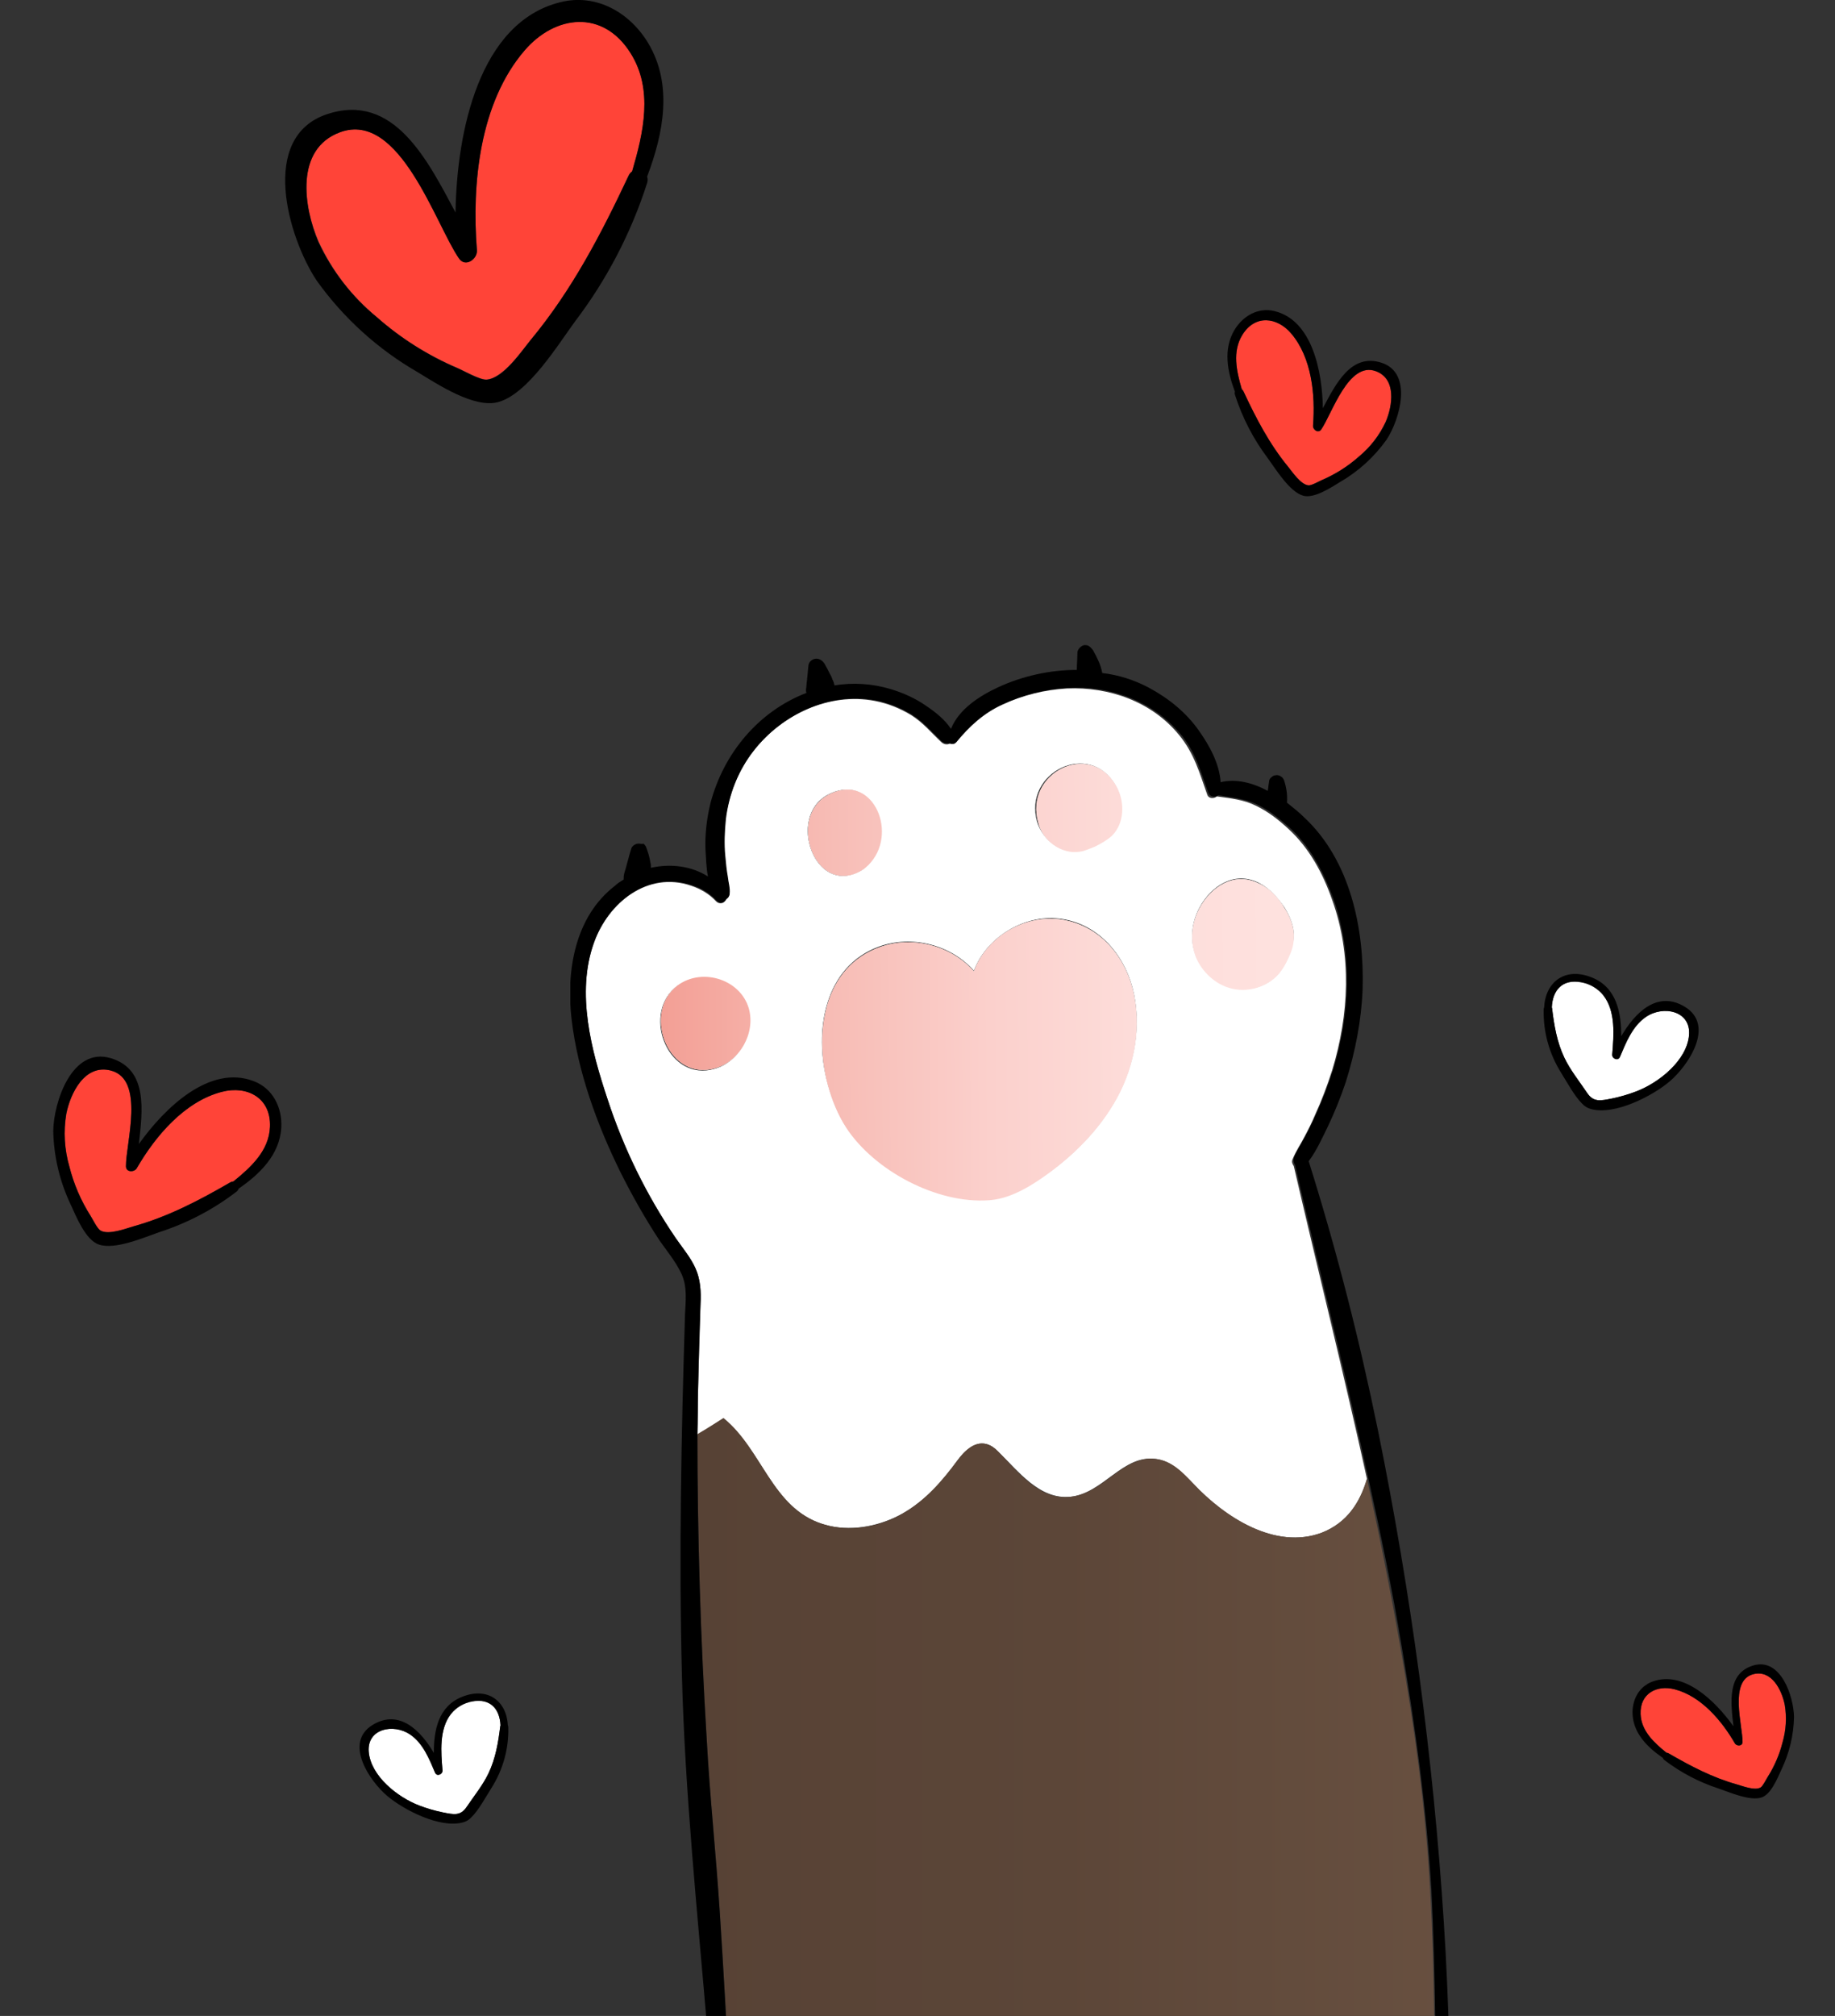 <svg width="296" height="325" viewBox="0 0 296 325" fill="none" xmlns="http://www.w3.org/2000/svg">
<rect x="0" y="0" width="296" height="325" fill="#333333" stroke="none"/>
<g clip-path="url(#clip0)">
<path d="M132.699 245.7C133.099 245.8 133.399 245.9 133.799 246C137.799 246.9 142.199 245.9 145.599 244C149.299 241.9 152.099 238.7 154.399 235.5C155.499 234 157.199 232.3 159.099 232.8C159.899 233 160.499 233.5 160.999 234C164.299 237.2 167.699 241.8 172.699 241.3C177.999 240.7 181.099 234.5 186.399 235.2C188.999 235.5 190.799 237.5 192.499 239.2C197.499 244.6 205.699 249.9 213.199 247.1C217.299 245.5 219.399 242.2 220.499 238.4C216.799 221.6 212.599 204.8 208.699 188C208.499 187.7 208.299 187.3 208.499 186.9C208.999 185.6 209.799 184.5 210.399 183.3C210.999 182.2 211.599 181 212.099 179.8C213.199 177.4 214.099 175 214.899 172.5C217.599 163.6 218.099 154 214.899 145.1C213.399 140.8 211.199 136.7 207.799 133.6C206.299 132.2 204.499 130.8 202.599 129.9C200.599 128.9 198.499 128.7 196.299 128.4C195.799 128.8 194.899 128.8 194.699 128C193.499 124.6 192.599 121.4 190.199 118.5C185.799 113.1 178.899 110.7 172.099 111C168.499 111.2 164.899 112.1 161.699 113.6C158.599 115 156.299 117.2 154.199 119.7C153.999 120 153.499 120 153.199 119.9C152.699 120.1 152.199 120 151.799 119.6C150.199 118.1 148.899 116.5 146.999 115.3C145.199 114.2 143.199 113.4 141.099 113C133.699 111.6 126.099 115.2 121.499 121.1C118.999 124.3 117.599 128 116.999 132.1C116.799 134.1 116.699 136.1 116.899 138.1C116.999 139.2 117.099 140.3 117.299 141.4C117.499 142.3 117.699 143.2 117.599 144.2C117.599 144.6 117.399 144.8 117.099 145C116.899 145.6 116.099 145.9 115.499 145.3C114.399 144.1 112.999 143.3 111.499 142.8C104.499 140.4 98.099 145.5 95.799 152C92.899 160.1 95.399 169.4 97.999 177.2C100.599 185.1 104.299 192.7 108.999 199.6C110.099 201.2 111.399 202.7 112.199 204.5C112.999 206.3 113.099 208.2 112.999 210.2C112.899 214.9 112.699 219.6 112.599 224.3C112.599 226.6 112.599 229 112.499 231.3C113.499 230.7 116.699 228.7 116.699 228.7C122.999 233.8 124.499 243.1 132.699 245.7ZM193.499 146.3C195.399 142.8 199.099 140.4 202.999 142.3C204.799 143.2 206.099 144.7 207.199 146.3C208.099 147.8 208.799 149.4 208.699 151.1C208.599 152.2 208.299 153.3 207.799 154.4C207.399 155.3 206.899 156.2 206.199 157C204.399 159.1 201.399 159.9 198.799 159.3C196.199 158.7 193.899 156.6 192.899 154.1C191.899 151.6 192.199 148.7 193.499 146.3ZM179.999 126.7C181.399 129.2 181.299 132.7 179.199 134.7C178.399 135.4 177.499 135.9 176.499 136.4C175.699 136.8 174.899 137.1 174.099 137.2C171.099 137.7 168.199 135.4 167.299 132.5C164.999 124.5 175.799 119.2 179.999 126.7ZM157.099 156.5C159.099 151.1 165.199 147.4 170.899 148.1C176.899 148.8 181.199 153.6 182.699 159.3C184.199 165.2 183.099 171.5 180.199 176.9C177.299 182.2 172.899 186.6 167.799 190C165.299 191.7 162.499 193.2 159.499 193.4C151.099 194 141.099 188.6 136.499 181.7C135.199 179.7 134.199 177.3 133.499 174.7C131.199 166.2 132.999 155.8 141.799 152.6C147.099 150.7 153.399 152.3 157.099 156.5ZM133.399 128.2C140.399 124.3 144.799 133.8 140.399 139C139.899 139.6 139.299 140.2 138.599 140.5C131.399 144.3 126.999 131.8 133.399 128.2ZM108.799 159.3C112.699 155.9 119.299 157.8 120.699 162.7C121.799 166.6 119.199 171.2 115.299 172.3C107.899 174.5 103.599 163.9 108.799 159.3Z" fill="white"/>
<path d="M232.5 367.8C232.3 360.4 231.9 352.9 231.7 345.5C231.3 332 231.5 318.4 230.7 304.9C230 291.7 228.2 278.6 225.9 265.6C224.3 256.5 222.5 247.4 220.5 238.4C219.4 242.2 217.3 245.5 213.2 247.1C205.7 249.9 197.6 244.6 192.5 239.2C190.9 237.5 189.1 235.5 186.4 235.2C181.1 234.6 178 240.8 172.7 241.3C167.6 241.9 164.3 237.3 161 234C160.5 233.5 159.9 233 159.1 232.8C157.1 232.3 155.5 234 154.4 235.5C152 238.7 149.3 241.9 145.6 244C142.2 246 137.8 246.9 133.8 246C133.4 245.9 133.1 245.8 132.7 245.7C124.5 243.1 123 233.7 116.7 228.6C116.7 228.6 113.6 230.6 112.5 231.2C112.5 247.6 113 263.9 114 280.3C114.5 289.6 115.5 298.8 116.1 308.1C116.7 317.3 117.2 326.5 117.7 335.6C118.8 353.6 120.2 371.6 124 389.3C124.2 389.6 124.5 390 124.7 390.3C126 391.6 127.9 392.1 129.8 392.5C161.8 399.4 195.3 398.6 227.2 391.4C229 391 230.9 390.5 232.3 389.3C232.3 385.8 232.6 382.4 232.6 378.9C232.6 375.2 232.6 371.5 232.5 367.8Z" fill="url(#paint0_linear)"/>
<path d="M120.798 162.6C119.398 157.7 112.798 155.8 108.898 159.2C103.698 163.8 107.998 174.4 115.398 172.2C119.298 171.1 121.898 166.6 120.798 162.6Z" fill="white"/>
<path d="M120.798 162.6C119.398 157.7 112.798 155.8 108.898 159.2C103.698 163.8 107.998 174.4 115.398 172.2C119.298 171.1 121.898 166.6 120.798 162.6Z" fill="url(#paint1_linear)"/>
<path d="M138.7 140.5C139.4 140.1 140 139.6 140.5 139C144.9 133.8 140.5 124.3 133.5 128.2C127 131.8 131.4 144.3 138.7 140.5Z" fill="white"/>
<path d="M138.7 140.5C139.4 140.1 140 139.6 140.5 139C144.9 133.8 140.5 124.3 133.5 128.2C127 131.8 131.4 144.3 138.7 140.5Z" fill="url(#paint2_linear)"/>
<path d="M133.5 174.8C134.2 177.4 135.2 179.8 136.5 181.8C141 188.7 151.1 194.1 159.5 193.5C162.5 193.3 165.3 191.8 167.8 190.1C172.8 186.7 177.3 182.3 180.2 177C183.1 171.7 184.2 165.3 182.7 159.4C181.2 153.7 177 149 170.9 148.2C165.1 147.5 159.1 151.1 157.1 156.6C153.4 152.4 147.1 150.8 141.9 152.7C133 155.9 131.3 166.2 133.5 174.8Z" fill="white"/>
<path d="M133.5 174.8C134.2 177.4 135.2 179.8 136.5 181.8C141 188.7 151.1 194.1 159.5 193.5C162.5 193.3 165.3 191.8 167.8 190.1C172.8 186.7 177.3 182.3 180.2 177C183.1 171.7 184.2 165.3 182.7 159.4C181.2 153.7 177 149 170.9 148.2C165.1 147.5 159.1 151.1 157.1 156.6C153.4 152.4 147.1 150.8 141.9 152.7C133 155.9 131.3 166.2 133.5 174.8Z" fill="url(#paint3_linear)"/>
<path d="M174.2 137.3C175 137.2 175.8 136.8 176.6 136.5C177.6 136 178.5 135.5 179.3 134.8C181.4 132.8 181.5 129.3 180.1 126.8C175.9 119.2 165.1 124.6 167.5 132.7C168.2 135.5 171.2 137.8 174.2 137.3Z" fill="white"/>
<path d="M174.2 137.3C175 137.2 175.8 136.8 176.6 136.5C177.6 136 178.5 135.5 179.3 134.8C181.4 132.8 181.5 129.3 180.1 126.8C175.9 119.2 165.1 124.6 167.5 132.7C168.2 135.5 171.2 137.8 174.2 137.3Z" fill="url(#paint4_linear)"/>
<path d="M198.8 159.4C201.4 160 204.4 159.1 206.2 157.1C206.9 156.3 207.4 155.4 207.8 154.5C208.3 153.5 208.7 152.4 208.7 151.2C208.8 149.5 208.1 147.8 207.2 146.4C206.2 144.7 204.8 143.2 203 142.4C199.1 140.5 195.4 142.9 193.5 146.4C192.2 148.8 191.9 151.7 192.9 154.3C193.9 156.7 196.1 158.8 198.8 159.4Z" fill="white"/>
<path d="M198.8 159.4C201.4 160 204.4 159.1 206.2 157.1C206.9 156.3 207.4 155.4 207.8 154.5C208.3 153.5 208.7 152.4 208.7 151.2C208.8 149.5 208.1 147.8 207.2 146.4C206.2 144.7 204.8 143.2 203 142.4C199.1 140.5 195.4 142.9 193.5 146.4C192.2 148.8 191.9 151.7 192.9 154.3C193.9 156.7 196.1 158.8 198.8 159.4Z" fill="url(#paint5_linear)"/>
<path d="M235.299 370.2C235.199 363.6 234.799 357 234.499 350.4C233.899 336.9 233.799 323.4 232.899 309.9C231.199 283.4 227.599 256.8 222.299 230.7C219.299 216 215.599 201.5 211.099 187.2C212.399 185.5 213.299 183.4 214.199 181.6C215.299 179.3 216.299 176.8 217.099 174.4C218.599 169.6 219.599 164.6 219.799 159.5C220.099 149.7 217.799 138.7 210.399 131.8C209.599 131 208.599 130.2 207.599 129.4C207.699 128.1 207.499 126.9 207.099 125.7C206.999 125.6 206.999 125.5 206.899 125.4C206.799 125.3 206.699 125.2 206.499 125.1C206.299 125 205.999 124.9 205.699 125C205.499 125 205.299 125.1 205.099 125.3C204.799 125.5 204.699 125.8 204.699 126.1C204.599 126.6 204.599 127 204.499 127.5C202.099 126.2 199.399 125.5 196.899 126.1C196.699 123.1 195.099 120.2 193.399 117.8C191.299 114.8 188.399 112.5 185.199 110.8C182.899 109.6 180.399 108.8 177.799 108.5C177.699 107.9 177.499 107.3 177.299 106.8C176.999 106.1 176.699 105.5 176.299 104.8C176.099 104.6 175.999 104.4 175.699 104.2C175.499 104 175.199 104 174.899 104C174.399 104.1 173.899 104.6 173.799 105.1C173.799 106.1 173.699 107.1 173.699 108C169.299 108 164.899 109 160.999 110.8C157.999 112.2 154.699 114.3 153.399 117.5C152.399 116 150.899 114.8 149.399 113.8C147.699 112.6 145.699 111.7 143.699 111.1C140.699 110.2 137.599 110 134.599 110.5C134.599 110.3 134.499 110.2 134.499 110C134.399 109.9 134.399 109.7 134.299 109.6C134.199 109.3 134.099 109 133.899 108.7C133.599 108.1 133.299 107.5 132.999 107C132.699 106.5 132.099 106.1 131.499 106.2C130.899 106.3 130.399 106.8 130.399 107.4C130.299 108.1 130.299 108.7 130.199 109.4C130.199 109.7 130.099 110 130.099 110.4C130.099 110.8 129.899 111.3 130.099 111.7C122.299 114.7 116.699 121.5 114.599 129.5C113.999 132 113.699 134.5 113.799 137C113.899 138.3 113.899 139.8 114.199 141.3C111.499 139.6 108.199 139.2 104.999 139.9C104.999 139.6 104.999 139.3 104.899 139C104.799 138.2 104.499 137.3 104.199 136.5C104.099 136.3 103.899 136.1 103.799 136C103.599 136.1 103.299 136 102.999 136C102.499 136 101.899 136.4 101.799 136.9C101.399 138.2 101.099 139.5 100.699 140.8C100.599 141.2 100.599 141.4 100.599 141.8C100.099 142.1 99.599 142.4 99.199 142.8C92.699 147.8 91.299 156.6 92.199 164.3C93.199 172.8 96.299 181.3 100.099 189C101.999 192.8 104.099 196.5 106.399 200C107.599 201.7 108.999 203.4 109.899 205.3C110.899 207.4 110.599 209.7 110.499 211.9C109.899 231.3 109.499 250.7 109.999 270.1C110.499 289.2 112.499 308.3 114.099 327.3C115.599 346 117.399 364.8 121.299 383.2C121.799 385.5 122.299 387.8 122.899 390.1C123.099 390.8 124.199 390.7 124.099 389.9C124.099 389.7 123.999 389.5 123.999 389.4C120.199 371.7 118.799 353.7 117.699 335.7C117.199 326.5 116.699 317.3 116.099 308.2C115.499 298.9 114.499 289.7 113.999 280.4C112.999 264.1 112.499 247.7 112.499 231.3C112.499 229 112.499 226.6 112.599 224.3C112.699 219.6 112.799 214.9 112.999 210.2C113.099 208.3 112.999 206.3 112.199 204.5C111.399 202.7 110.099 201.2 108.999 199.6C104.299 192.7 100.599 185.2 97.999 177.2C95.399 169.4 92.899 160.1 95.799 152C98.099 145.5 104.499 140.3 111.599 142.7C113.199 143.2 114.499 144 115.599 145.2C116.199 145.8 116.899 145.5 117.199 144.9C117.499 144.7 117.699 144.4 117.699 144.1C117.799 143.1 117.499 142.3 117.399 141.3C117.199 140.2 117.099 139.1 116.999 138C116.799 136 116.899 134 117.099 132C117.599 128 119.099 124.2 121.599 121C126.099 115.2 133.799 111.5 141.199 112.9C143.299 113.3 145.299 114.1 147.099 115.2C148.999 116.4 150.299 118 151.899 119.5C152.299 119.9 152.899 119.9 153.299 119.8C153.599 120 153.999 119.9 154.299 119.6C156.399 117 158.699 114.9 161.799 113.5C165.099 112 168.599 111.1 172.199 110.9C179.099 110.5 185.899 113 190.399 118.3C192.799 121.1 193.699 124.4 194.899 127.8C195.199 128.5 195.999 128.6 196.499 128.2C198.699 128.6 200.699 128.7 202.799 129.7C204.699 130.6 206.399 132 207.999 133.4C211.399 136.5 213.499 140.6 215.099 144.9C218.199 153.8 217.799 163.3 215.099 172.3C214.299 174.8 213.399 177.2 212.299 179.6C211.799 180.8 211.199 181.9 210.599 183.1C209.999 184.3 209.199 185.4 208.699 186.7C208.599 187.1 208.699 187.5 208.899 187.8C212.799 204.6 216.999 221.3 220.699 238.2C222.699 247.2 224.599 256.3 226.099 265.4C228.299 278.4 230.099 291.5 230.899 304.7C231.599 318.2 231.499 331.8 231.899 345.3C232.099 352.7 232.499 360.2 232.699 367.6C232.799 371.3 232.899 375.1 232.799 378.8C232.699 382.3 232.499 385.7 232.499 389.2C232.499 389.5 232.499 389.8 232.499 390.2C232.499 391.7 234.599 391.9 234.799 390.4C235.699 383.8 235.399 376.9 235.299 370.2Z" fill="black"/>
</g>
<g clip-path="url(#clip1)">
<path d="M60.738 51.096C64.621 54.516 69.027 57.291 73.787 59.315C74.752 59.717 77.418 61.259 78.503 61.179C81.183 60.978 84.197 56.5 85.644 54.743C92.343 46.699 96.979 37.715 101.4 28.317C101.525 28.032 101.724 27.787 101.976 27.606C103.798 21.385 105.433 14.4 101.721 8.527C97.26 1.461 89.543 2.373 84.612 8.125C77.378 16.572 76.092 29.658 76.936 40.303C77.056 41.751 75.073 43.146 74.055 41.644C70.25 36.2 64.489 17.778 54.856 21.318C47.554 24 48.961 33.385 51.4 38.962C53.567 43.655 56.758 47.801 60.738 51.096Z" fill="#FF4438"/>
<path d="M104.548 6.932C101.574 1.998 96.148 -1.113 90.36 0.362C77.271 3.62 73.68 21.251 73.479 34.257C68.964 25.81 63.538 14.856 52.793 18.395C41.686 22.056 46.509 38.333 51.065 45.211C55.396 51.271 60.98 56.329 67.437 60.039C70.625 61.97 76.547 65.899 80.392 64.813C85.189 63.472 90.039 55.521 92.758 51.821C97.875 45.095 101.808 37.546 104.388 29.497C104.494 29.161 104.494 28.8 104.388 28.465C107.027 21.52 108.568 13.622 104.548 6.932ZM54.856 21.318C64.489 17.779 70.25 36.201 74.042 41.684C75.06 43.173 77.043 41.778 76.922 40.344C76.078 29.618 77.364 16.585 84.599 8.166C89.53 2.414 97.247 1.462 101.708 8.568C105.419 14.44 103.785 21.426 101.963 27.647C101.71 27.828 101.511 28.073 101.387 28.357C96.965 37.743 92.276 46.739 85.631 54.784C84.184 56.54 81.223 61.018 78.49 61.219C77.405 61.3 74.738 59.758 73.774 59.356C69.015 57.318 64.614 54.529 60.738 51.097C56.751 47.825 53.547 43.702 51.359 39.03C48.961 33.358 47.554 24.013 54.856 21.318Z" fill="black"/>
</g>
<g clip-path="url(#clip2)">
<path d="M219.233 73.583C217.451 75.161 215.428 76.442 213.243 77.376C212.8 77.562 211.577 78.273 211.078 78.236C209.849 78.144 208.465 76.077 207.801 75.266C204.726 71.553 202.598 67.407 200.568 63.069C200.511 62.938 200.42 62.825 200.304 62.741C199.468 59.87 198.717 56.646 200.421 53.936C202.469 50.675 206.011 51.095 208.274 53.75C211.595 57.648 212.185 63.688 211.798 68.602C211.743 69.27 212.653 69.913 213.12 69.22C214.867 66.708 217.511 58.206 221.933 59.839C225.284 61.077 224.639 65.408 223.519 67.983C222.525 70.148 221.06 72.062 219.233 73.583Z" fill="#FF4438"/>
<path d="M199.125 53.199C200.491 50.922 202.981 49.486 205.638 50.166C211.646 51.67 213.294 59.808 213.387 65.81C215.459 61.912 217.95 56.856 222.882 58.489C227.98 60.179 225.766 67.691 223.675 70.866C221.687 73.663 219.124 75.997 216.16 77.71C214.697 78.601 211.978 80.414 210.213 79.913C208.012 79.294 205.786 75.624 204.537 73.916C202.189 70.812 200.383 67.328 199.199 63.613C199.15 63.458 199.15 63.292 199.199 63.137C197.988 59.931 197.28 56.287 199.125 53.199ZM221.935 59.839C217.513 58.205 214.869 66.707 213.128 69.238C212.661 69.925 211.751 69.282 211.806 68.62C212.194 63.669 211.603 57.654 208.282 53.768C206.019 51.113 202.477 50.674 200.429 53.954C198.726 56.664 199.476 59.888 200.312 62.759C200.428 62.843 200.519 62.956 200.577 63.087C202.606 67.419 204.759 71.571 207.809 75.284C208.473 76.095 209.832 78.162 211.087 78.254C211.585 78.291 212.809 77.58 213.251 77.394C215.436 76.454 217.456 75.167 219.235 73.582C221.065 72.072 222.536 70.169 223.54 68.013C224.641 65.395 225.287 61.082 221.935 59.839Z" fill="black"/>
</g>
<g clip-path="url(#clip3)">
<path d="M287.542 280.89C287.037 282.874 286.217 284.767 285.113 286.496C284.888 286.844 284.361 287.944 283.988 288.163C283.067 288.701 281.081 287.928 280.215 287.685C276.227 286.585 272.704 284.716 269.158 282.665C269.054 282.601 268.934 282.566 268.811 282.564C266.825 280.957 264.729 279.06 264.63 276.32C264.509 273.023 267.235 271.58 270.132 272.334C274.385 273.443 277.731 277.397 279.834 281.04C280.119 281.536 281.078 281.542 281.076 280.826C281.103 278.203 278.868 270.931 282.808 269.908C285.794 269.133 287.432 272.493 287.882 274.851C288.222 276.861 288.106 278.925 287.542 280.89Z" fill="#FF4438"/>
<path d="M263.35 276.439C263.219 274.169 264.298 271.937 266.519 271.112C271.526 269.219 276.641 274.128 279.614 278.3C279.202 274.543 278.527 269.769 282.83 268.495C287.279 267.18 289.341 273.545 289.389 276.802C289.328 279.743 288.633 282.641 287.352 285.3C286.741 286.644 285.684 289.252 284.184 289.766C282.316 290.412 278.954 288.927 277.238 288.339C274.062 287.311 271.089 285.749 268.447 283.72C268.337 283.635 268.256 283.518 268.216 283.385C265.801 281.728 263.532 279.514 263.35 276.439ZM282.809 269.908C278.869 270.931 281.104 278.203 281.09 280.835C281.09 281.547 280.13 281.542 279.849 281.05C277.727 277.381 274.394 273.445 270.147 272.344C267.249 271.59 264.514 273.02 264.644 276.329C264.744 279.07 266.839 280.967 268.826 282.574C268.949 282.576 269.068 282.61 269.173 282.675C272.716 284.722 276.26 286.583 280.23 287.694C281.096 287.938 283.064 288.723 284.003 288.173C284.375 287.954 284.902 286.853 285.128 286.506C286.228 284.773 287.043 282.877 287.543 280.89C288.115 278.931 288.24 276.872 287.911 274.864C287.427 272.484 285.798 269.137 282.809 269.908Z" fill="black"/>
</g>
<g clip-path="url(#clip4)">
<path d="M11.196 188.099C11.91 190.901 13.068 193.575 14.627 196.017C14.945 196.509 15.69 198.063 16.216 198.372C17.517 199.133 20.323 198.041 21.546 197.697C27.179 196.143 32.156 193.504 37.166 190.605C37.313 190.515 37.482 190.466 37.656 190.463C40.462 188.193 43.422 185.513 43.563 181.642C43.734 176.985 39.882 174.946 35.789 176.012C29.782 177.579 25.056 183.164 22.084 188.31C21.682 189.012 20.326 189.019 20.33 188.007C20.292 184.302 23.449 174.03 17.883 172.585C13.665 171.489 11.351 176.237 10.716 179.568C10.235 182.407 10.399 185.322 11.196 188.099Z" fill="#FF4438"/>
<path d="M45.372 181.81C45.557 178.603 44.033 175.451 40.895 174.285C33.822 171.611 26.597 178.545 22.397 184.439C22.98 179.133 23.933 172.387 17.854 170.589C11.569 168.731 8.657 177.722 8.588 182.323C8.675 186.478 9.656 190.572 11.466 194.327C12.329 196.227 13.823 199.911 15.941 200.637C18.579 201.55 23.329 199.451 25.754 198.622C30.24 197.169 34.44 194.962 38.173 192.096C38.328 191.976 38.442 191.811 38.499 191.623C41.91 189.282 45.115 186.154 45.372 181.81ZM17.883 172.585C23.449 174.029 20.293 184.302 20.312 188.021C20.312 189.027 21.668 189.019 22.065 188.324C25.062 183.141 29.771 177.58 35.771 176.026C39.864 174.96 43.728 176.98 43.544 181.656C43.403 185.527 40.443 188.207 37.637 190.477C37.464 190.479 37.294 190.528 37.147 190.619C32.142 193.511 27.136 196.14 21.527 197.71C20.304 198.055 17.523 199.164 16.197 198.386C15.671 198.077 14.927 196.522 14.608 196.031C13.054 193.583 11.902 190.905 11.196 188.098C10.389 185.331 10.211 182.422 10.676 179.585C11.36 176.224 13.661 171.495 17.883 172.585Z" fill="black"/>
</g>
<g clip-path="url(#clip5)">
<path d="M256.007 176.19C254.759 174.328 253.307 172.547 252.343 170.529C251.137 168.008 250.685 165.279 250.36 162.55C250.35 162.507 250.336 162.464 250.318 162.423C250.438 159.602 252.059 157.798 255.067 158.376C256.479 158.632 257.745 159.377 258.623 160.469C260.684 163.082 260.31 166.997 260.063 170.032C260.009 170.697 261.015 171.119 261.311 170.414C262.269 168.136 263.312 165.47 265.481 163.979C268.29 162.024 272.792 162.944 272.455 166.904C272.099 170.951 267.633 174.542 263.969 175.953C262.691 176.444 261.372 176.831 260.027 177.109C258.195 177.456 257.05 177.745 256.007 176.19Z" fill="white"/>
<path d="M249.084 162.394C249.289 158.301 252.459 155.843 256.768 157.578C260.764 159.174 261.535 163.233 261.517 167.06C263.687 163.325 267.309 159.567 271.805 162.325C276.675 165.32 272.348 171.773 269.334 174.334C266.616 176.647 260.481 179.861 256.623 178.786C256.076 178.64 255.585 178.343 255.213 177.93C253.966 176.699 252.802 174.507 251.862 173.016C249.894 169.903 248.904 166.311 249.011 162.672C249.015 162.576 249.04 162.481 249.084 162.394ZM260.029 177.086C261.374 176.808 262.693 176.421 263.97 175.93C267.647 174.519 272.101 170.952 272.456 166.881C272.794 162.944 268.292 162.024 265.483 163.938C263.313 165.43 262.271 168.095 261.312 170.373C261.017 171.079 260.011 170.657 260.065 169.992C260.312 166.956 260.668 163.053 258.624 160.429C257.747 159.335 256.482 158.588 255.068 158.33C252.055 157.792 250.44 159.584 250.319 162.406C250.338 162.447 250.352 162.489 250.361 162.533C250.687 165.262 251.145 167.991 252.344 170.512C253.309 172.53 254.755 174.311 256.009 176.173C257.051 177.745 258.196 177.456 260.029 177.086Z" fill="black"/>
</g>
<g clip-path="url(#clip6)">
<path d="M75.272 291.318C76.469 289.54 77.864 287.841 78.79 285.914C79.947 283.508 80.381 280.903 80.693 278.298C80.702 278.256 80.716 278.216 80.734 278.177C80.618 275.483 79.062 273.761 76.174 274.313C74.819 274.558 73.604 275.269 72.761 276.311C70.782 278.806 71.141 282.542 71.378 285.44C71.43 286.074 70.464 286.477 70.18 285.804C69.26 283.63 68.259 281.085 66.176 279.661C63.48 277.796 59.158 278.673 59.482 282.454C59.823 286.317 64.111 289.745 67.629 291.091C68.855 291.56 70.121 291.929 71.413 292.195C73.172 292.526 74.271 292.802 75.272 291.318Z" fill="white"/>
<path d="M81.92 278.148C81.723 274.241 78.68 271.895 74.543 273.551C70.707 275.074 69.966 278.949 69.983 282.602C67.9 279.037 64.423 275.45 60.107 278.082C55.432 280.941 59.586 287.1 62.479 289.545C65.088 291.753 70.978 294.821 74.681 293.795C75.207 293.656 75.678 293.372 76.035 292.978C77.233 291.802 78.35 289.711 79.252 288.287C81.142 285.316 82.093 281.887 81.989 278.413C81.985 278.321 81.962 278.231 81.92 278.148ZM71.412 292.172C70.121 291.906 68.855 291.537 67.629 291.068C64.099 289.722 59.823 286.317 59.482 282.431C59.158 278.673 63.48 277.795 66.176 279.622C68.259 281.046 69.26 283.59 70.18 285.765C70.464 286.438 71.43 286.035 71.378 285.4C71.141 282.503 70.799 278.778 72.761 276.272C73.603 275.228 74.817 274.515 76.174 274.268C79.067 273.755 80.618 275.466 80.734 278.159C80.716 278.198 80.702 278.239 80.693 278.281C80.381 280.886 79.941 283.491 78.79 285.897C77.864 287.823 76.475 289.523 75.272 291.3C74.271 292.801 73.171 292.525 71.412 292.172Z" fill="black"/>
</g>
<defs>
<linearGradient id="paint0_linear" x1="111.405" y1="312.924" x2="234.893" y2="312.924" gradientUnits="userSpaceOnUse">
<stop stop-color="#574235"/>
<stop offset="0.483" stop-color="#5C4638"/>
<stop offset="0.994" stop-color="#685040"/>
</linearGradient>
<linearGradient id="paint1_linear" x1="205.349" y1="164.225" x2="103.219" y2="165.15" gradientUnits="userSpaceOnUse">
<stop stop-color="#FEE1DE"/>
<stop offset="0.21" stop-color="#FDDDDA"/>
<stop offset="0.448" stop-color="#FBD0CC"/>
<stop offset="0.7" stop-color="#F7BCB5"/>
<stop offset="0.959" stop-color="#F3A096"/>
<stop offset="0.994" stop-color="#F29C91"/>
</linearGradient>
<linearGradient id="paint2_linear" x1="205.074" y1="133.597" x2="102.944" y2="134.522" gradientUnits="userSpaceOnUse">
<stop stop-color="#FEE1DE"/>
<stop offset="0.21" stop-color="#FDDDDA"/>
<stop offset="0.448" stop-color="#FBD0CC"/>
<stop offset="0.7" stop-color="#F7BCB5"/>
<stop offset="0.959" stop-color="#F3A096"/>
<stop offset="0.994" stop-color="#F29C91"/>
</linearGradient>
<linearGradient id="paint3_linear" x1="205.407" y1="170.407" x2="103.277" y2="171.332" gradientUnits="userSpaceOnUse">
<stop stop-color="#FEE1DE"/>
<stop offset="0.21" stop-color="#FDDDDA"/>
<stop offset="0.448" stop-color="#FBD0CC"/>
<stop offset="0.7" stop-color="#F7BCB5"/>
<stop offset="0.959" stop-color="#F3A096"/>
<stop offset="0.994" stop-color="#F29C91"/>
</linearGradient>
<linearGradient id="paint4_linear" x1="205.041" y1="129.958" x2="102.911" y2="130.883" gradientUnits="userSpaceOnUse">
<stop stop-color="#FEE1DE"/>
<stop offset="0.21" stop-color="#FDDDDA"/>
<stop offset="0.448" stop-color="#FBD0CC"/>
<stop offset="0.7" stop-color="#F7BCB5"/>
<stop offset="0.959" stop-color="#F3A096"/>
<stop offset="0.994" stop-color="#F29C91"/>
</linearGradient>
<linearGradient id="paint5_linear" x1="205.227" y1="150.568" x2="103.097" y2="151.493" gradientUnits="userSpaceOnUse">
<stop stop-color="#FEE1DE"/>
<stop offset="0.21" stop-color="#FDDDDA"/>
<stop offset="0.448" stop-color="#FBD0CC"/>
<stop offset="0.7" stop-color="#F7BCB5"/>
<stop offset="0.959" stop-color="#F3A096"/>
<stop offset="0.994" stop-color="#F29C91"/>
</linearGradient>
<clipPath id="clip0">
<rect width="143" height="221" fill="white" transform="translate(92 104)"/>
</clipPath>
<clipPath id="clip1">
<rect width="61" height="65" fill="white" transform="translate(46)"/>
</clipPath>
<clipPath id="clip2">
<rect width="28" height="30" fill="white" transform="matrix(-1 0 0 1 226 50)"/>
</clipPath>
<clipPath id="clip3">
<rect width="24.217" height="25.601" fill="white" transform="matrix(-0.823 0.568 0.568 0.823 280.938 261)"/>
</clipPath>
<clipPath id="clip4">
<rect width="34.211" height="36.165" fill="white" transform="translate(20.523 160) rotate(34.578)"/>
</clipPath>
<clipPath id="clip5">
<rect width="25" height="22" fill="white" transform="matrix(-1 0 0 1 274 157)"/>
</clipPath>
<clipPath id="clip6">
<rect width="24" height="21" fill="white" transform="translate(58 273)"/>
</clipPath>
</defs>
</svg>
